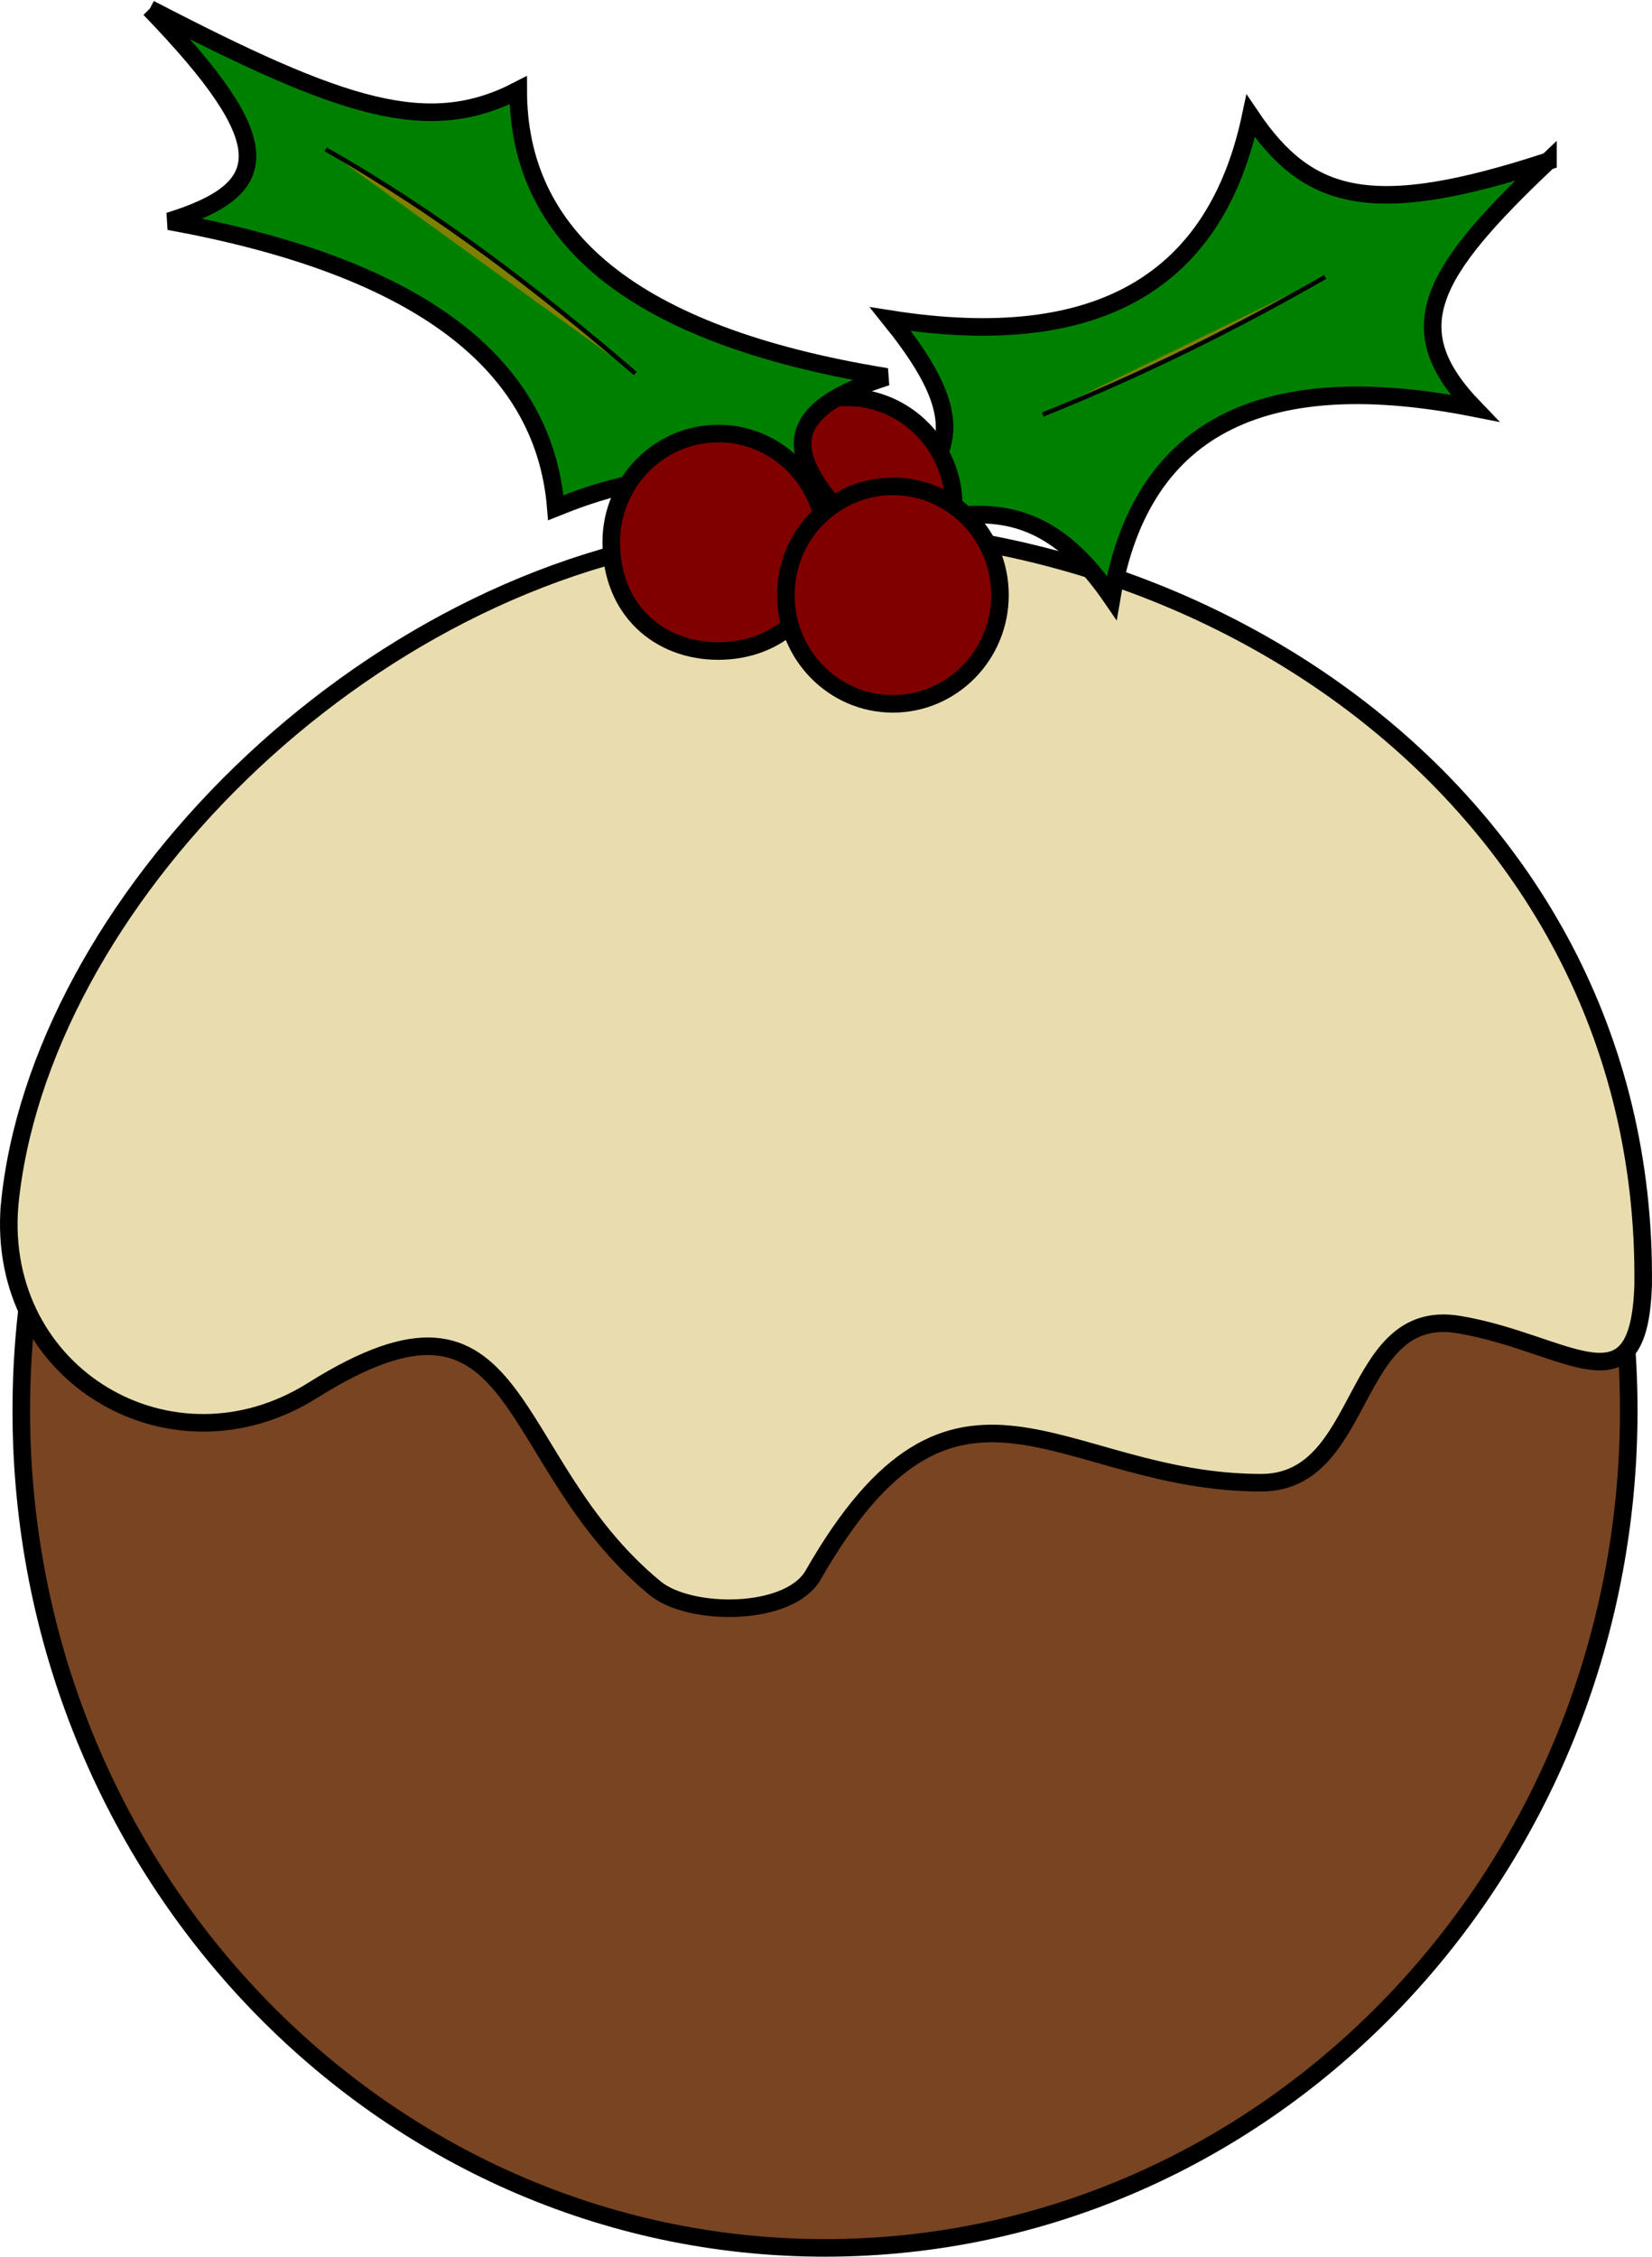 <?xml version="1.0" encoding="UTF-8" standalone="no"?>
<!-- Created with Inkscape (http://www.inkscape.org/) -->
<svg
    xmlns:inkscape="http://www.inkscape.org/namespaces/inkscape"
    xmlns:rdf="http://www.w3.org/1999/02/22-rdf-syntax-ns#"
    xmlns="http://www.w3.org/2000/svg"
    xmlns:cc="http://web.resource.org/cc/"
    xmlns:dc="http://purl.org/dc/elements/1.1/"
    xmlns:sodipodi="http://sodipodi.sourceforge.net/DTD/sodipodi-0.dtd"
    xmlns:svg="http://www.w3.org/2000/svg"
    xmlns:ns1="http://sozi.baierouge.fr"
    xmlns:xlink="http://www.w3.org/1999/xlink"
    id="svg2"
    sodipodi:docname="pud.svg"
    viewBox="0 0 188.09 256.82"
    sodipodi:version="0.32"
    version="1.0"
    inkscape:version="0.44"
    sodipodi:docbase="/home/ubun/Desktop"
  >
  <sodipodi:namedview
      id="base"
      bordercolor="#666666"
      inkscape:pageshadow="2"
      guidetolerance="10"
      pagecolor="#ffffff"
      gridtolerance="10000"
      inkscape:window-height="883"
      inkscape:zoom="2.8"
      objecttolerance="10"
      borderopacity="1.0"
      inkscape:current-layer="layer1"
      inkscape:cx="210.31041"
      inkscape:cy="558.38582"
      inkscape:window-y="26"
      inkscape:window-x="0"
      inkscape:window-width="1280"
      inkscape:pageopacity="0.0"
      inkscape:document-units="px"
  />
  <g
      id="layer1"
      inkscape:label="Layer 1"
      inkscape:groupmode="layer"
      transform="translate(-171.67 -410.43)"
    >
    <g
        id="g1892"
        style="stroke:black;stroke-width:2;fill:#784421"
        transform="translate(-2.097 -157.39)"
      >
      <path
          id="path1894"
          style="stroke:black;stroke-width:2;fill:#784421"
          d="m267.7 633.08c50.52 0 91.51 42.68 91.51 95.28 0 52.59-40.99 95.28-91.51 95.28-50.51 0-91.51-42.69-91.51-95.28 0-52.6 41-95.28 91.51-95.28z"
      />
    </g
    >
    <g
        id="g1896"
        style="stroke:black;stroke-width:2;fill:#e9ddaf"
        transform="translate(-2.097 -157.39)"
      >
      <path
          id="path1898"
          style="stroke:black;stroke-width:2;fill:#e9ddaf"
          d="m174.85 705.06c-1.53 19.32 18.46 31.07 34.5 21 24.42-15.33 21.27 7.92 39 22.5 3.95 3.25 15.27 3.27 18-1.5 16.33-28.49 28.13-10.5 51-10.5 12.15 0 9.99-20.08 22.5-18 12.42 2.07 20.52 10.47 21-4.5 0.63-56.91-54.18-91.38-105-85.5-41.02 4.75-77.76 42.38-81 76.5z"
      />
    </g
    >
    <g
        id="g2866"
        transform="matrix(.857 .515 -.515 .857 279.56 -77.101)"
      >
      <path
          id="path1914"
          style="stroke:black;stroke-width:2;fill:green"
          transform="translate(-2.097 -157.39)"
          d="m321.31 555.86c-13.82 15.98-21.08 17.96-31.66 13.03 6.15 17.83-0.65 31.77-23.26 40.94 17.65 6.48 15.75 12.94 1.71 34.56 13.96-18.89 20.21-27.68 36.22-20.36-7.44-19.07 2.1-31.78 24.27-39.77-12.04-3.24-12.31-10.34-7.28-28.4z"
      />
      <g
          id="g1924"
          style="stroke:black;stroke-width:.5;fill:olive"
          transform="translate(-2.097 -157.39)"
        >
        <path
            id="path1926"
            style="fill:olive"
            d="m286.85 610.21c7.56-10 13.92-20 19.5-30"
        />
      </g
      >
    </g
    >
    <g
        id="g1900"
        style="stroke:black;stroke-width:2;fill:maroon"
        transform="translate(-2.097 -157.39)"
      >
      <path
          id="path1902"
          style="stroke:black;stroke-width:2;fill:maroon"
          d="m270.17 613.03c6.73 0 12.19 5.55 12.19 12.38s-5.46 12.37-12.19 12.37c-6.72 0-12.18-5.54-12.18-12.37s5.46-12.38 12.18-12.38z"
      />
    </g
    >
    <g
        id="g1920"
        style="stroke:black;stroke-width:.5;fill:olive"
        transform="translate(2.903 -159.53)"
      >
      <g
          id="g2860"
        >
        <g
            id="g1904"
            style="stroke:black;stroke-width:2;fill:green"
          >
          <path
              id="path1906"
              style="stroke:black;stroke-width:2;fill:green"
              d="m185.82 570.96c14.89 15.42 14.03 20.49 2.2 24.18 27.1 4.93 42.63 15.38 44.03 32.6 17.35-7 25.16-2.86 47.99 14.84-19.18-16.37-28.02-24.08-10.33-29.73-29.4-4.78-41.94-16.22-41.94-32.62-10.25 5.32-19.98 2.13-41.95-9.27z"
          />
        </g
        >
        <path
            id="path1922"
            style="fill:olive"
            d="m205.85 586.96c12.92 7.33 24.35 16.15 35.25 25.5"
        />
      </g
      >
    </g
    >
    <g
        id="g1908"
        style="stroke:black;stroke-width:2;fill:maroon"
        transform="translate(-2.097 -157.39)"
      >
      <path
          id="path1910"
          style="stroke:black;stroke-width:2;fill:maroon"
          d="m255.55 617.16c6.73 0 12.19 5.54 12.19 12.37 0 7.73-5.46 12.38-12.19 12.38-6.72 0-12.19-4.65-12.19-12.38 0-6.83 5.47-12.37 12.19-12.37z"
      />
    </g
    >
    <g
        id="g1916"
        style="stroke:black;stroke-width:2;fill:maroon"
        transform="translate(-2.097 -157.39)"
      >
      <path
          id="path1918"
          style="stroke:black;stroke-width:2;fill:maroon"
          d="m275.43 623.17c6.73 0 12.19 5.54 12.19 12.37s-5.46 12.38-12.19 12.38-12.19-5.55-12.19-12.38 5.46-12.37 12.19-12.37z"
      />
    </g
    >
  </g
  >
</svg
>
